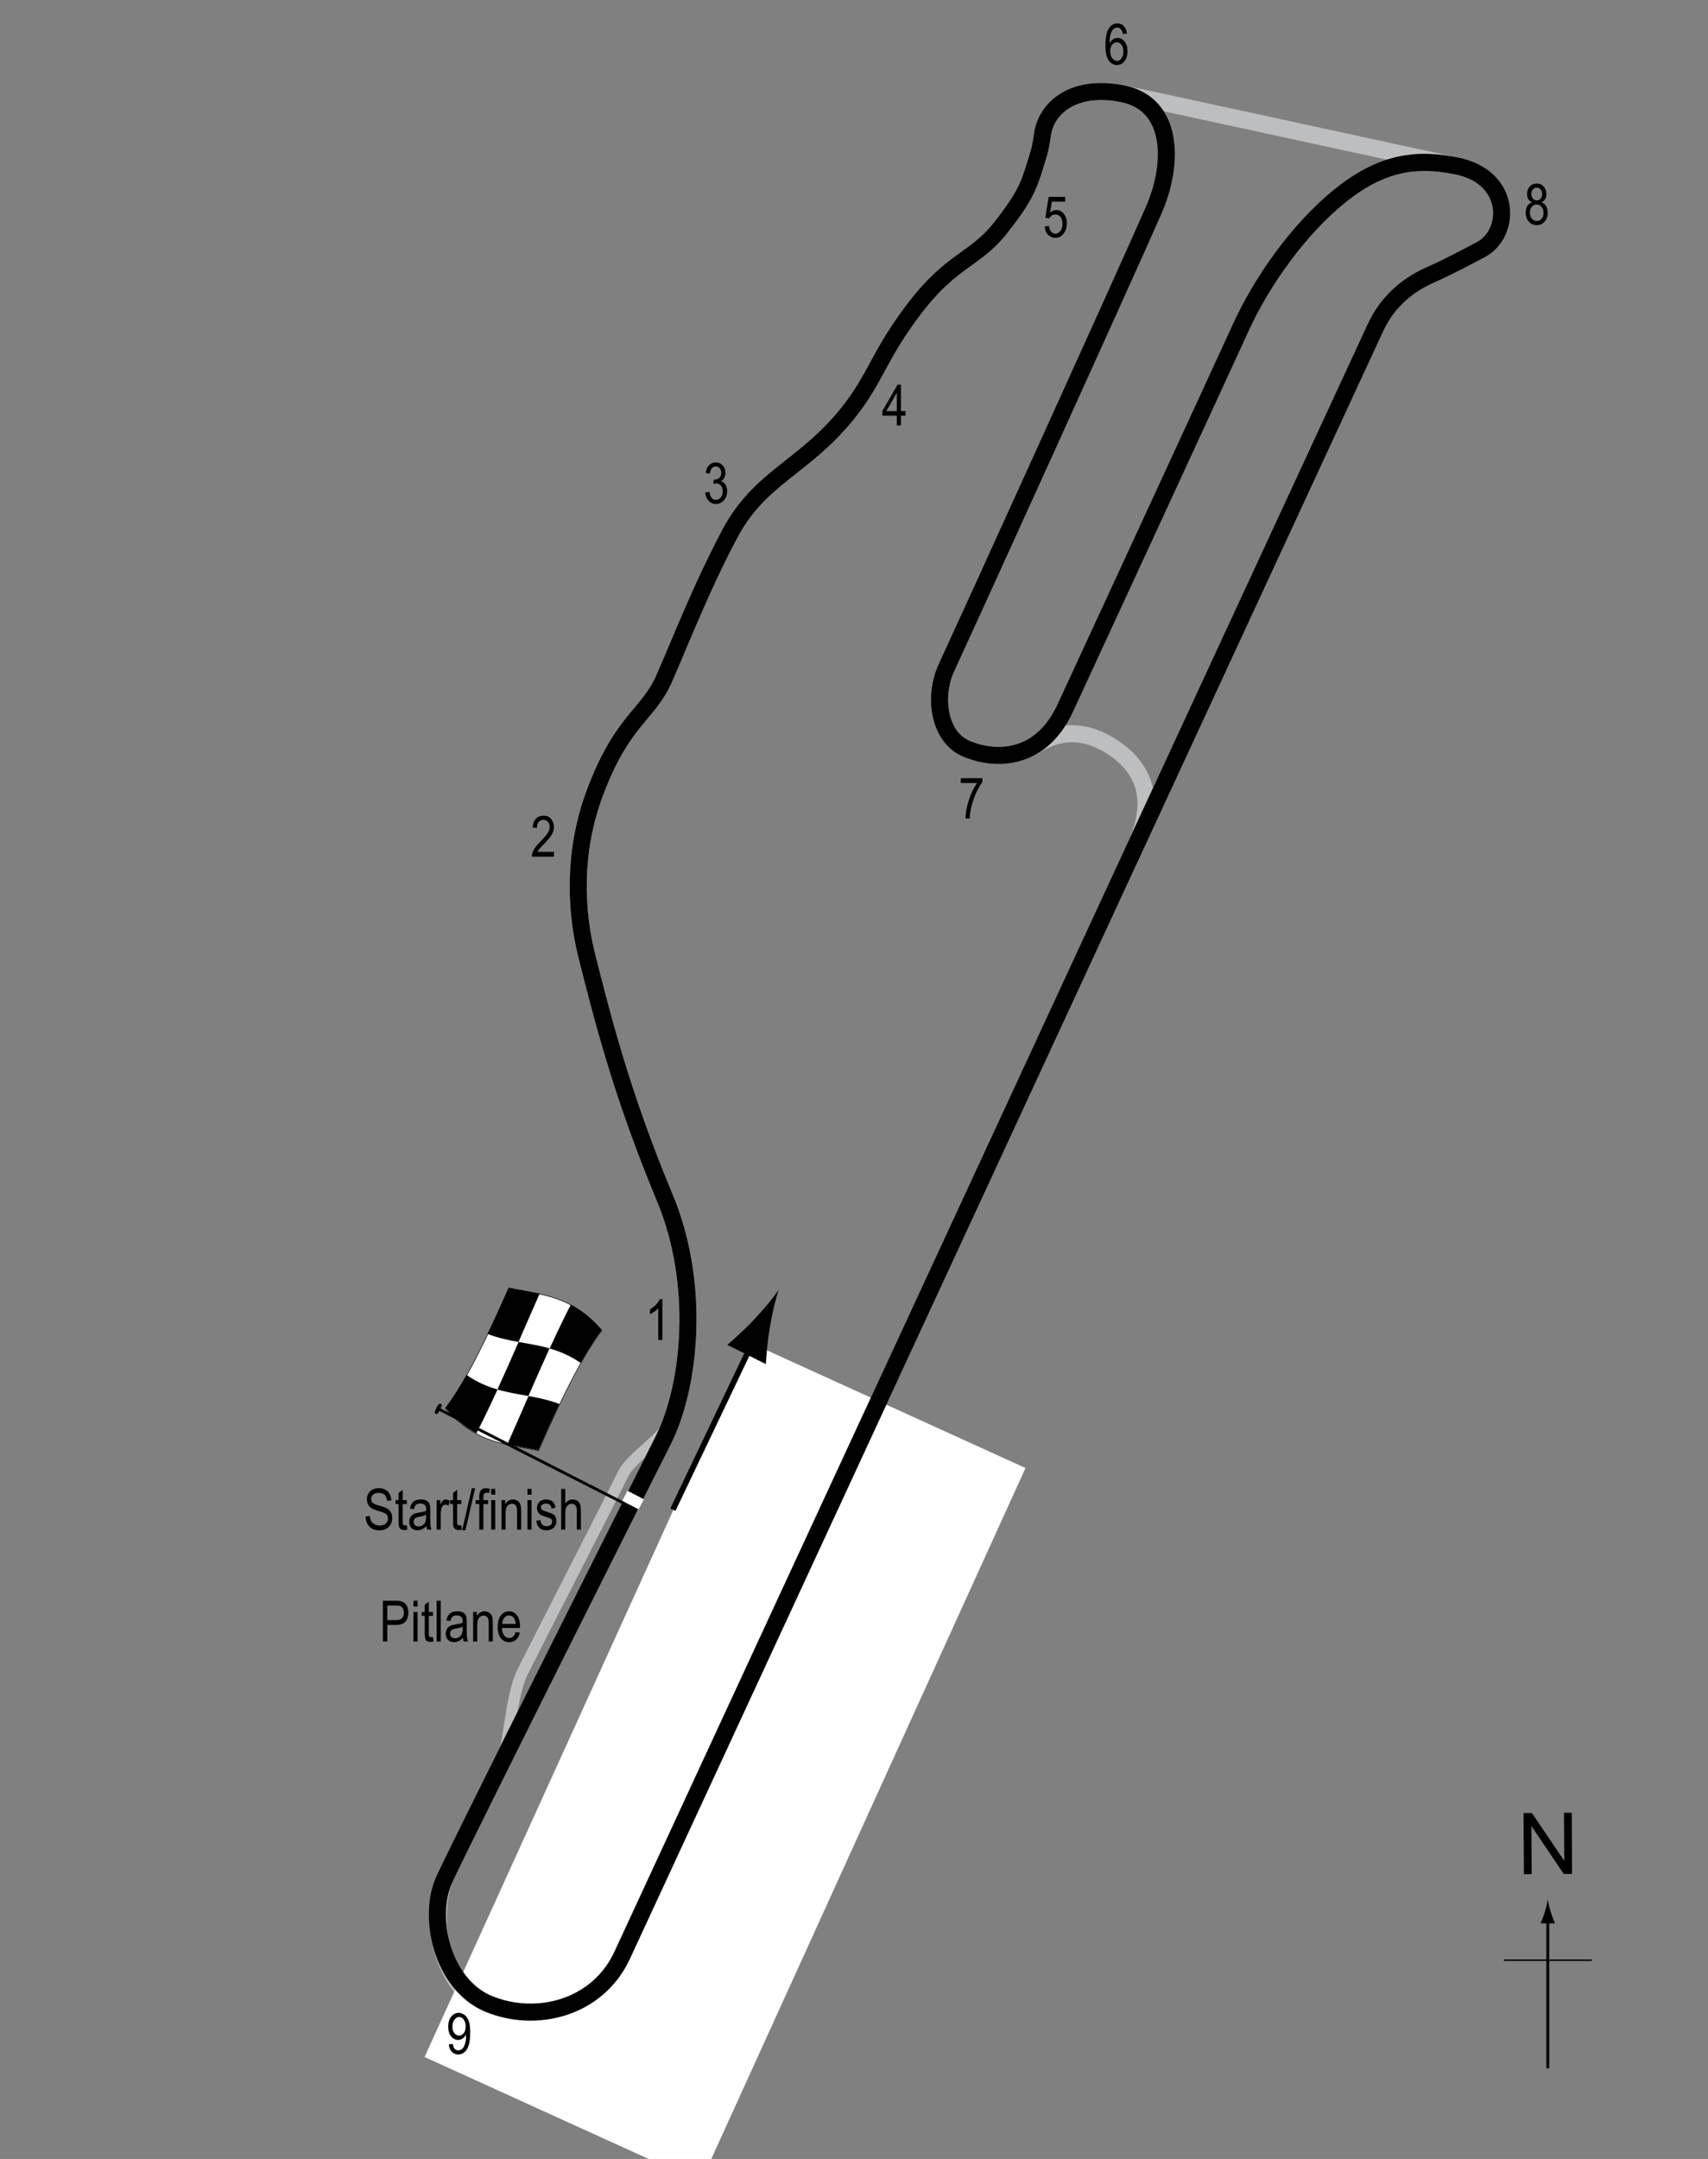 <?xml version="1.0" encoding="utf-8"?>
<!-- Generator: Adobe Illustrator 14.0.0, SVG Export Plug-In . SVG Version: 6.00 Build 43363)  -->
<!DOCTYPE svg PUBLIC "-//W3C//DTD SVG 1.1//EN" "http://www.w3.org/Graphics/SVG/1.1/DTD/svg11.dtd">
<svg version="1.1" xmlns="http://www.w3.org/2000/svg" xmlns:xlink="http://www.w3.org/1999/xlink" x="0px" y="0px" width="300px"
	 height="379.072px" viewBox="0 0 300 379.072" enable-background="new 0 0 300 379.072" xml:space="preserve">
<rect x="0" y="0" width="300" height="379.072" fill="#808080" stroke="none"/>
<g id="Pitlane">
	<path fill="none" stroke="#BCBEC0" stroke-width="2" d="M87.94,309.947c1.625-3.375,1.599-11.885,3.875-16.438
		c2.688-5.375,15.938-31.188,17.625-34.688c1.533-3.179,7.625-6.438,8.75-10.063"/>
</g>
<g id="NASCAR_Circuit">
	<path fill="none" stroke="#BCBEC0" stroke-width="3" d="M197.274,16.488c8.833,1.833,51.619,11.209,58.666,12.667
		c9.667,2,9.501,11.833,4.167,14.667c-3.055,1.623-6,3.167-9,4.5c-4.47,1.987-7.68,5.223-9.5,9.167
		c-3,6.5-127.466,275.349-132.333,285.833c-4.333,9.333-15.157,11.977-23.5,8.5c-8-3.333-10.884-15.193-7.667-22
		c4.333-9.167,34.31-68.926,38.333-76.833c4.833-9.5,6.667-27.5,0.333-42.667c-7.657-18.337-11-31.833-13.667-42.333
		c-2.106-8.296-2.42-18.572,1.333-28.667c4.833-13,9.417-13.75,12.25-20.25c3.489-8.005,6.35-15.546,11.375-25.125
		c5.333-10.167,12.909-11.667,20.625-21.125c5.167-6.333,5.5-10.25,12-18.75s10.667-8.5,15-14c4.02-5.103,4.917-7.083,6.083-10.917
		c0.544-1.79,0.996-2.965,1.292-5.333C183.69,18.822,188.724,14.713,197.274,16.488z"/>
</g>
<g id="Short_SC_Circuit_1969">
	<path fill="none" stroke="#BCBEC0" stroke-width="3" d="M197.274,16.488c8.833,1.833,9,12.167,5.333,20.5
		c-5.924,13.46-33,73-36.333,80.167c-2.459,5.287-1.228,12.126,3.167,14.167c3.038,1.41,7.695,2.146,11.821-0.197
		c2.213-1.258,7.285-4.565,14.346,0.197c7.166,4.833,6.486,11.529,3.776,17.383c-17.262,37.289-37.035,79.999-53.666,115.919
		c-3.167,6.839-5.981,14.843-6.778,21.698c-1.667,14.333-4.333,37-5.167,47c-0.854,10.255-6.619,22.139-21,27
		c-11.833,4-25.172-3.986-31-10.5c-5.667-6.333-5.5-15.333-3.667-20c0.401-1.021,1.239-2.578,2.244-4.627
		c8.276-16.873,32.501-65.155,36.089-72.206c4.833-9.5,6.667-27.5,0.333-42.667c-7.657-18.337-11-31.833-13.667-42.333
		c-2.106-8.296-2.42-18.572,1.333-28.667c4.833-13,9.417-13.75,12.25-20.25c3.489-8.005,6.35-15.546,11.375-25.125
		c5.333-10.167,12.909-11.667,20.625-21.125c5.167-6.333,5.5-10.25,12-18.75s10.667-8.5,15-14c4.02-5.103,4.917-7.083,6.083-10.917
		c0.544-1.79,0.996-2.965,1.292-5.333C183.69,18.822,188.724,14.713,197.274,16.488z"/>
</g>
<g id="Mask">
	
		<rect x="100.798" y="240.614" transform="matrix(0.91 0.414 -0.414 0.91 139.543 -24.983)" fill="#FFFFFF" width="53.262" height="137.874"/>
</g>
<g id="GP_Circuit">
	<path fill="none" stroke="#000000" stroke-width="3" d="M197.274,16.488c8.833,1.833,9,12.167,5.333,20.5
		c-5.924,13.46-33,73-36.333,80.167c-2.459,5.287-1.228,12.126,3.167,14.167c4.667,2.167,13.159,2.742,17.667-7
		c5.167-11.167,26.5-57.333,30.833-66.833c3.546-7.773,10-17.167,17.5-23.167c7.367-5.894,13.453-6.625,20.5-5.167
		c9.667,2,9.501,11.833,4.167,14.667c-3.055,1.623-6,3.167-9,4.5c-4.47,1.987-7.68,5.223-9.5,9.167
		c-3,6.5-127.466,275.349-132.333,285.833c-4.333,9.333-15.157,11.977-23.5,8.5c-8-3.333-10.884-15.193-7.667-22
		c4.333-9.167,34.31-68.926,38.333-76.833c4.833-9.5,6.667-27.5,0.333-42.667c-7.657-18.337-11-31.833-13.667-42.333
		c-2.106-8.296-2.42-18.572,1.333-28.667c4.833-13,9.417-13.75,12.25-20.25c3.489-8.005,6.35-15.546,11.375-25.125
		c5.333-10.167,12.909-11.667,20.625-21.125c5.167-6.333,5.5-10.25,12-18.75s10.667-8.5,15-14c4.02-5.103,4.917-7.083,6.083-10.917
		c0.544-1.79,0.996-2.965,1.292-5.333C183.69,18.822,188.724,14.713,197.274,16.488z"/>
</g>
<g id="Startline">
	<line fill="none" stroke="#FFFFFF" stroke-width="2" x1="109.752" y1="262.634" x2="112.627" y2="264.134"/>
</g>
<g id="Flag_x2C__North">
	<g>
		<g>
			<path fill="#FFFFFF" stroke="#000000" stroke-width="0.1" d="M105.706,233.603c-3.712,4.884-7.424,12.72-11.136,21.112
				c-5.441-1.163-10.882-1.129-16.323-7.435c3.712-4.884,7.424-12.72,11.137-21.112C94.825,227.332,100.266,227.297,105.706,233.603
				z"/>
			<path d="M87.389,243.967c-1.238,2.705-2.476,5.302-3.713,7.699c-1.813-0.975-3.627-2.374-5.44-4.479
				c1.237-1.626,2.475-3.58,3.712-5.773C83.761,242.686,85.575,243.445,87.389,243.967z"/>
			<path d="M98.268,246.52c-1.238,2.587-2.476,5.324-3.713,8.123c-1.813-0.387-3.627-0.642-5.441-1.043
				c1.239-2.789,2.477-5.646,3.716-8.482C94.642,245.449,96.455,245.823,98.268,246.52z"/>
			<path d="M96.528,236.753c-1.237,2.708-2.475,5.525-3.712,8.362c-1.814-0.331-3.628-0.618-5.442-1.143
				c1.238-2.705,2.475-5.52,3.713-8.355C92.901,235.949,94.715,236.234,96.528,236.753z"/>
			<path d="M105.703,233.536c-1.238,1.629-2.475,3.587-3.713,5.783c-1.813-1.27-3.626-2.025-5.44-2.547
				c1.237-2.708,2.475-5.307,3.712-7.707C102.076,230.038,103.89,231.434,105.703,233.536z"/>
			<path d="M94.784,227.141c-1.238,2.791-2.475,5.648-3.713,8.485c-1.813-0.333-3.626-0.712-5.439-1.416
				c1.238-2.582,2.476-5.315,3.714-8.111C91.158,226.488,92.971,226.743,94.784,227.141z"/>
		</g>
	</g>
	<line fill="#FFFFFF" stroke="#000000" stroke-width="0.5" x1="76.765" y1="247.253" x2="109.535" y2="263.922"/>
	<path d="M77.435,246.49c0.173,0.088,0.258,0.22-0.143,1.006c-0.4,0.784-0.574,0.838-0.75,0.751
		c-0.173-0.091-0.278-0.285,0.124-1.069C77.065,246.391,77.261,246.401,77.435,246.49z"/>
	<g>
		<line fill="none" stroke="#000000" x1="118.19" y1="265.072" x2="132.264" y2="235.547"/>
		<path d="M135.217,233.062c-0.434,2.551-0.535,4.302-0.706,6.439l-6.772-3.371c0.618-0.487,2.938-2.562,4.711-4.446
			c1.9-2.021,3.466-3.931,4.335-5.24C136.266,227.928,135.683,230.329,135.217,233.062z"/>
	</g>
	<g>
		<g>
			<g>
				<line fill="none" stroke="#000000" stroke-width="0.5" x1="271.86" y1="363.15" x2="271.86" y2="336.867"/>
				<path d="M271.347,335.687c-0.249,0.826-0.479,1.363-0.746,2.027h2.522c-0.113-0.238-0.496-1.201-0.746-2.027
					c-0.268-0.885-0.449-1.688-0.516-2.207C271.797,334,271.614,334.802,271.347,335.687z"/>
			</g>
		</g>
	</g>
	<line fill="none" stroke="#000000" stroke-width="0.25" x1="264.155" y1="344.175" x2="279.59" y2="344.175"/>
	<g>
		<path d="M267.666,329.068l-0.058-10.737l1.458-0.008l5.685,8.399l-0.045-8.43l1.362-0.008l0.058,10.738l-1.458,0.008l-5.685-8.408
			l0.045,8.438L267.666,329.068z"/>
	</g>
</g>
<g id="Labels">
	<g>
		<path d="M67.251,288.218v-7.158h2.212c0.521,0,0.905,0.045,1.152,0.137c0.339,0.123,0.608,0.354,0.811,0.688
			s0.303,0.747,0.303,1.235c0,0.645-0.164,1.17-0.493,1.577s-0.896,0.61-1.704,0.61h-1.504v2.91H67.251z M68.028,284.463h1.519
			c0.479,0,0.828-0.108,1.05-0.325c0.222-0.216,0.332-0.543,0.332-0.979c0-0.283-0.055-0.525-0.163-0.728
			c-0.109-0.202-0.241-0.341-0.396-0.415c-0.154-0.074-0.434-0.112-0.837-0.112h-1.504V284.463z"/>
		<path d="M72.623,282.071v-1.011h0.718v1.011H72.623z M72.623,288.218v-5.186h0.718v5.186H72.623z"/>
		<path d="M76.045,287.432l0.098,0.776c-0.198,0.053-0.378,0.078-0.537,0.078c-0.251,0-0.452-0.05-0.605-0.148
			c-0.153-0.1-0.258-0.236-0.315-0.408c-0.057-0.172-0.085-0.516-0.085-1.03v-2.983h-0.527v-0.684H74.6v-1.284l0.718-0.527v1.812
			h0.728v0.684h-0.728v3.032c0,0.28,0.021,0.46,0.063,0.542c0.062,0.117,0.178,0.176,0.347,0.176
			C75.809,287.466,75.916,287.455,76.045,287.432z"/>
		<path d="M76.7,288.218v-7.158h0.718v7.158H76.7z"/>
		<path d="M81.314,287.579c-0.241,0.251-0.491,0.439-0.752,0.566s-0.53,0.19-0.811,0.19c-0.442,0-0.796-0.133-1.06-0.4
			s-0.396-0.627-0.396-1.079c0-0.3,0.062-0.565,0.186-0.796s0.293-0.412,0.508-0.542s0.54-0.226,0.977-0.288
			c0.586-0.086,1.016-0.188,1.289-0.308l0.005-0.225c0-0.354-0.063-0.604-0.19-0.747c-0.179-0.209-0.454-0.313-0.825-0.313
			c-0.335,0-0.586,0.069-0.752,0.209c-0.166,0.139-0.288,0.399-0.366,0.782l-0.708-0.117c0.101-0.557,0.306-0.962,0.612-1.216
			c0.309-0.254,0.748-0.381,1.321-0.381c0.446,0,0.796,0.084,1.05,0.252c0.254,0.167,0.414,0.375,0.48,0.622
			c0.067,0.247,0.101,0.608,0.101,1.084v1.172c0,0.82,0.016,1.337,0.046,1.55c0.031,0.214,0.093,0.422,0.184,0.623H81.46
			C81.385,288.039,81.336,287.826,81.314,287.579z M81.255,285.616c-0.264,0.13-0.656,0.241-1.177,0.332
			c-0.303,0.052-0.515,0.111-0.635,0.179c-0.12,0.066-0.214,0.16-0.28,0.283c-0.067,0.121-0.101,0.262-0.101,0.422
			c0,0.248,0.076,0.445,0.229,0.594c0.153,0.147,0.364,0.222,0.635,0.222c0.257,0,0.49-0.067,0.701-0.2
			c0.209-0.133,0.366-0.312,0.471-0.535c0.104-0.223,0.156-0.547,0.156-0.974V285.616z"/>
		<path d="M83.106,288.218v-5.186h0.649v0.732c0.156-0.285,0.347-0.498,0.572-0.639c0.227-0.141,0.485-0.211,0.778-0.211
			c0.227,0,0.438,0.045,0.631,0.135c0.193,0.089,0.35,0.206,0.468,0.352c0.119,0.145,0.207,0.332,0.266,0.563
			s0.088,0.586,0.088,1.064v3.188H85.84v-3.158c0-0.381-0.032-0.659-0.098-0.836c-0.065-0.176-0.167-0.312-0.306-0.408
			c-0.138-0.096-0.298-0.144-0.48-0.144c-0.345,0-0.62,0.129-0.825,0.386c-0.205,0.258-0.308,0.699-0.308,1.325v2.835H83.106z"/>
		<path d="M90.572,286.548l0.742,0.112c-0.124,0.554-0.348,0.971-0.672,1.253c-0.323,0.281-0.725,0.422-1.203,0.422
			c-0.603,0-1.09-0.229-1.463-0.686c-0.372-0.458-0.559-1.117-0.559-1.98c0-0.895,0.188-1.578,0.564-2.049
			c0.375-0.47,0.852-0.705,1.428-0.705c0.55,0,1.009,0.23,1.377,0.693s0.552,1.131,0.552,2.007l-0.005,0.234H88.16
			c0.029,0.583,0.164,1.022,0.405,1.318s0.534,0.444,0.879,0.444C89.984,287.613,90.36,287.257,90.572,286.548z M88.204,285.127
			h2.373c-0.032-0.449-0.129-0.784-0.288-1.006c-0.231-0.322-0.525-0.483-0.884-0.483c-0.322,0-0.598,0.135-0.825,0.402
			C88.352,284.31,88.226,284.671,88.204,285.127z"/>
	</g>
	<g>
		<path d="M64.225,266.275l0.732-0.078c0.039,0.395,0.128,0.701,0.266,0.92c0.139,0.221,0.337,0.396,0.594,0.53s0.547,0.2,0.869,0.2
			c0.462,0,0.821-0.113,1.076-0.338c0.256-0.227,0.384-0.52,0.384-0.881c0-0.211-0.046-0.395-0.14-0.553
			c-0.092-0.157-0.232-0.286-0.42-0.387c-0.187-0.102-0.591-0.243-1.213-0.428c-0.554-0.164-0.947-0.329-1.182-0.495
			s-0.417-0.377-0.547-0.632c-0.13-0.256-0.195-0.545-0.195-0.867c0-0.58,0.188-1.053,0.562-1.421s0.879-0.552,1.514-0.552
			c0.437,0,0.817,0.086,1.146,0.259c0.326,0.173,0.58,0.42,0.762,0.742c0.18,0.322,0.277,0.702,0.29,1.138l-0.747,0.068
			c-0.039-0.465-0.178-0.811-0.418-1.035c-0.238-0.225-0.575-0.337-1.008-0.337c-0.439,0-0.774,0.099-1.006,0.296
			c-0.231,0.196-0.347,0.451-0.347,0.764c0,0.289,0.085,0.514,0.254,0.674c0.169,0.159,0.55,0.32,1.143,0.484
			c0.579,0.16,0.985,0.299,1.22,0.417c0.358,0.183,0.628,0.423,0.811,0.721s0.274,0.653,0.274,1.065c0,0.41-0.096,0.783-0.288,1.119
			c-0.192,0.338-0.453,0.594-0.783,0.77c-0.331,0.175-0.729,0.263-1.194,0.263c-0.726,0-1.305-0.218-1.735-0.654
			C64.465,267.611,64.242,267.021,64.225,266.275z"/>
		<path d="M71.457,267.793l0.098,0.776c-0.198,0.053-0.378,0.078-0.537,0.078c-0.251,0-0.452-0.05-0.605-0.148
			c-0.153-0.1-0.258-0.236-0.315-0.408c-0.057-0.172-0.085-0.516-0.085-1.03v-2.983h-0.527v-0.684h0.527v-1.284l0.718-0.527v1.812
			h0.728v0.684h-0.728v3.032c0,0.28,0.021,0.46,0.063,0.542c0.062,0.117,0.178,0.176,0.347,0.176
			C71.22,267.828,71.327,267.816,71.457,267.793z"/>
		<path d="M74.904,267.94c-0.241,0.251-0.491,0.439-0.752,0.566s-0.53,0.19-0.811,0.19c-0.442,0-0.796-0.133-1.06-0.4
			s-0.396-0.627-0.396-1.079c0-0.3,0.062-0.565,0.186-0.796s0.293-0.412,0.508-0.542s0.54-0.226,0.977-0.288
			c0.586-0.086,1.016-0.188,1.289-0.308l0.005-0.225c0-0.354-0.063-0.604-0.19-0.747c-0.179-0.209-0.454-0.313-0.825-0.313
			c-0.335,0-0.586,0.069-0.752,0.209c-0.166,0.139-0.288,0.399-0.366,0.782l-0.708-0.117c0.101-0.557,0.305-0.962,0.613-1.216
			c0.307-0.254,0.747-0.381,1.32-0.381c0.446,0,0.796,0.084,1.05,0.252c0.254,0.167,0.414,0.375,0.481,0.622
			c0.066,0.247,0.1,0.608,0.1,1.084v1.172c0,0.82,0.016,1.337,0.047,1.55c0.03,0.214,0.092,0.422,0.183,0.623H75.05
			C74.975,268.4,74.926,268.187,74.904,267.94z M74.845,265.977c-0.264,0.13-0.656,0.241-1.177,0.332
			c-0.303,0.052-0.515,0.111-0.635,0.179c-0.12,0.066-0.214,0.16-0.281,0.283c-0.066,0.121-0.1,0.262-0.1,0.422
			c0,0.248,0.076,0.445,0.229,0.594c0.153,0.147,0.364,0.222,0.635,0.222c0.257,0,0.491-0.067,0.7-0.2
			c0.211-0.133,0.367-0.312,0.472-0.535c0.104-0.223,0.156-0.547,0.156-0.974V265.977z"/>
		<path d="M76.696,268.58v-5.186h0.649v0.786c0.166-0.364,0.318-0.606,0.456-0.726c0.139-0.118,0.294-0.178,0.467-0.178
			c0.241,0,0.486,0.094,0.737,0.283l-0.244,0.815c-0.179-0.127-0.354-0.19-0.522-0.19c-0.153,0-0.293,0.054-0.42,0.161
			s-0.217,0.257-0.269,0.449c-0.091,0.335-0.137,0.692-0.137,1.069v2.715H76.696z"/>
		<path d="M81.027,267.793l0.098,0.776c-0.198,0.053-0.378,0.078-0.537,0.078c-0.251,0-0.452-0.05-0.605-0.148
			c-0.153-0.1-0.258-0.236-0.315-0.408c-0.057-0.172-0.085-0.516-0.085-1.03v-2.983h-0.527v-0.684h0.527v-1.284l0.718-0.527v1.812
			h0.728v0.684h-0.728v3.032c0,0.28,0.021,0.46,0.063,0.542c0.062,0.117,0.178,0.176,0.347,0.176
			C80.791,267.828,80.897,267.816,81.027,267.793z"/>
		<path d="M81.169,268.697l1.7-7.397h0.586l-1.705,7.397H81.169z"/>
		<path d="M84.186,268.58v-4.502h-0.64v-0.684h0.64v-0.552c0-0.407,0.042-0.712,0.127-0.915c0.085-0.204,0.215-0.359,0.39-0.467
			s0.394-0.161,0.658-0.161c0.206,0,0.431,0.03,0.676,0.093l-0.107,0.762c-0.149-0.033-0.291-0.049-0.425-0.049
			c-0.215,0-0.369,0.057-0.461,0.168c-0.094,0.113-0.14,0.326-0.14,0.643v0.479h0.83v0.684h-0.83v4.502H84.186z"/>
		<path d="M86.266,262.432v-1.011h0.718v1.011H86.266z M86.266,268.58v-5.186h0.718v5.186H86.266z"/>
		<path d="M88.087,268.58v-5.186h0.649v0.732c0.156-0.285,0.347-0.498,0.572-0.639c0.227-0.141,0.485-0.211,0.778-0.211
			c0.227,0,0.438,0.045,0.631,0.135c0.193,0.089,0.35,0.206,0.468,0.352c0.119,0.145,0.207,0.332,0.266,0.563
			s0.088,0.586,0.088,1.064v3.188h-0.718v-3.158c0-0.381-0.032-0.659-0.098-0.836c-0.065-0.176-0.167-0.312-0.306-0.408
			c-0.138-0.096-0.298-0.144-0.48-0.144c-0.345,0-0.62,0.129-0.825,0.386c-0.205,0.258-0.308,0.699-0.308,1.325v2.835H88.087z"/>
		<path d="M92.648,262.432v-1.011h0.718v1.011H92.648z M92.648,268.58v-5.186h0.718v5.186H92.648z"/>
		<path d="M94.191,267.027l0.718-0.137c0.042,0.366,0.157,0.639,0.346,0.816c0.188,0.179,0.438,0.268,0.75,0.268
			c0.313,0,0.554-0.077,0.724-0.232c0.171-0.154,0.256-0.35,0.256-0.588c0-0.205-0.073-0.365-0.22-0.479
			c-0.101-0.078-0.345-0.176-0.732-0.293c-0.56-0.172-0.935-0.318-1.123-0.439s-0.335-0.281-0.439-0.483s-0.156-0.431-0.156-0.688
			c0-0.443,0.142-0.803,0.425-1.079s0.676-0.415,1.177-0.415c0.315,0,0.594,0.057,0.832,0.171c0.24,0.114,0.423,0.267,0.55,0.459
			s0.215,0.468,0.264,0.825l-0.703,0.117c-0.065-0.566-0.373-0.85-0.923-0.85c-0.313,0-0.545,0.063-0.698,0.188
			s-0.229,0.284-0.229,0.479c0,0.191,0.073,0.342,0.22,0.453c0.089,0.064,0.35,0.168,0.783,0.311
			c0.597,0.189,0.982,0.34,1.157,0.453c0.175,0.111,0.312,0.266,0.409,0.459c0.097,0.194,0.146,0.426,0.146,0.692
			c0,0.495-0.157,0.897-0.471,1.203c-0.314,0.307-0.743,0.46-1.287,0.46C94.945,268.697,94.354,268.14,94.191,267.027z"/>
		<path d="M98.571,268.58v-7.158h0.718v2.568c0.169-0.238,0.36-0.416,0.573-0.535c0.214-0.118,0.449-0.178,0.706-0.178
			c0.452,0,0.81,0.145,1.071,0.432c0.263,0.289,0.394,0.816,0.394,1.585v3.286h-0.718v-3.286c0-0.449-0.08-0.771-0.239-0.967
			s-0.379-0.293-0.659-0.293c-0.313,0-0.578,0.126-0.799,0.376c-0.219,0.25-0.329,0.695-0.329,1.333v2.837H98.571z"/>
	</g>
	<g>
		<path d="M116.339,235.288h-0.723v-5.601c-0.166,0.195-0.389,0.395-0.669,0.598c-0.28,0.204-0.537,0.357-0.771,0.462v-0.85
			c0.397-0.228,0.748-0.507,1.052-0.835c0.305-0.328,0.519-0.649,0.643-0.962h0.469V235.288z"/>
	</g>
	<g>
		<path d="M97.299,149.567v0.845h-3.882c-0.01-0.342,0.094-0.725,0.31-1.148c0.217-0.424,0.613-0.923,1.189-1.5
			c0.674-0.671,1.115-1.189,1.323-1.557c0.208-0.366,0.313-0.707,0.313-1.023c0-0.365-0.106-0.662-0.319-0.892
			c-0.214-0.229-0.477-0.345-0.789-0.345c-0.335,0-0.61,0.124-0.825,0.373c-0.215,0.248-0.322,0.604-0.322,1.067l-0.742-0.093
			c0.052-0.688,0.247-1.203,0.583-1.551c0.338-0.346,0.781-0.52,1.331-0.52c0.599,0,1.052,0.201,1.36,0.605
			c0.307,0.403,0.461,0.861,0.461,1.376c0,0.456-0.12,0.892-0.361,1.31c-0.241,0.419-0.698,0.977-1.372,1.674
			c-0.43,0.439-0.707,0.739-0.833,0.898c-0.125,0.16-0.227,0.32-0.305,0.479H97.299z"/>
	</g>
	<g>
		<path d="M123.875,86.476l0.718-0.117c0.15,0.941,0.53,1.411,1.14,1.411c0.33,0,0.615-0.139,0.856-0.418s0.362-0.64,0.362-1.083
			c0-0.417-0.11-0.753-0.332-1.008s-0.493-0.381-0.815-0.381c-0.137,0-0.306,0.033-0.508,0.098l0.083-0.771l0.112,0.01
			c0.356,0,0.646-0.109,0.868-0.327c0.222-0.217,0.333-0.508,0.333-0.872c0-0.334-0.093-0.603-0.279-0.806
			c-0.186-0.203-0.412-0.305-0.68-0.305c-0.277,0-0.512,0.106-0.703,0.32c-0.19,0.213-0.313,0.536-0.364,0.969l-0.718-0.156
			c0.091-0.612,0.296-1.074,0.615-1.387s0.705-0.469,1.157-0.469c0.476,0,0.879,0.176,1.211,0.527
			c0.332,0.352,0.498,0.794,0.498,1.328c0,0.325-0.07,0.613-0.211,0.863s-0.338,0.447-0.59,0.59
			c0.233,0.065,0.426,0.173,0.578,0.322c0.152,0.15,0.275,0.35,0.37,0.6c0.094,0.25,0.141,0.53,0.141,0.839
			c0,0.657-0.193,1.195-0.581,1.613s-0.852,0.627-1.392,0.627c-0.501,0-0.926-0.182-1.274-0.547S123.924,87.091,123.875,86.476z"/>
	</g>
	<g>
		<path d="M157.518,74.704V72.99h-2.544v-0.806l2.676-4.639h0.591v4.639h0.796v0.806h-0.796v1.714H157.518z M157.518,72.184v-3.228
			l-1.834,3.228H157.518z"/>
	</g>
	<g>
		<path d="M183.485,39.754l0.757-0.078c0.059,0.456,0.191,0.795,0.397,1.018c0.207,0.223,0.447,0.334,0.721,0.334
			c0.342,0,0.636-0.157,0.884-0.472c0.246-0.315,0.371-0.744,0.371-1.289c0-0.512-0.121-0.909-0.359-1.191
			c-0.24-0.282-0.54-0.423-0.901-0.423c-0.218,0-0.423,0.061-0.612,0.184c-0.191,0.123-0.342,0.293-0.452,0.512l-0.679-0.108
			l0.571-3.678h2.915v0.84h-2.342l-0.313,1.926c0.348-0.301,0.718-0.452,1.108-0.452c0.491,0,0.918,0.209,1.282,0.628
			c0.363,0.419,0.545,0.983,0.545,1.694c0,0.701-0.182,1.301-0.545,1.801c-0.363,0.5-0.85,0.75-1.462,0.75
			c-0.508,0-0.937-0.177-1.287-0.53C183.733,40.869,183.534,40.379,183.485,39.754z"/>
	</g>
	<g>
		<path d="M197.933,5.889l-0.718,0.068c-0.068-0.366-0.169-0.627-0.302-0.783c-0.192-0.227-0.423-0.34-0.692-0.34
			c-0.419,0-0.755,0.26-1.009,0.781c-0.218,0.449-0.328,1.113-0.331,1.992c0.166-0.313,0.374-0.549,0.625-0.71
			s0.516-0.242,0.796-0.242c0.466,0,0.872,0.211,1.218,0.632c0.348,0.421,0.521,0.985,0.521,1.692c0,0.479-0.087,0.912-0.261,1.301
			c-0.175,0.389-0.398,0.676-0.672,0.862s-0.574,0.278-0.903,0.278c-0.593,0-1.081-0.267-1.465-0.801s-0.576-1.424-0.576-2.671
			c0-1.383,0.196-2.369,0.59-2.957s0.897-0.881,1.512-0.881c0.445,0,0.818,0.152,1.119,0.455
			C197.685,4.871,197.868,5.312,197.933,5.889z M194.994,8.98c0,0.518,0.122,0.934,0.366,1.248s0.527,0.471,0.85,0.471
			c0.283,0,0.536-0.148,0.76-0.444c0.223-0.296,0.334-0.703,0.334-1.221c0-0.508-0.11-0.902-0.332-1.182s-0.491-0.42-0.811-0.42
			c-0.313,0-0.585,0.139-0.818,0.417C195.11,8.128,194.994,8.505,194.994,8.98z"/>
	</g>
	<g>
		<path d="M168.757,137.483v-0.845h3.794v0.684c-0.566,0.736-1.064,1.693-1.494,2.873c-0.43,1.181-0.677,2.35-0.742,3.509h-0.737
			c0.01-0.599,0.104-1.298,0.285-2.095c0.18-0.797,0.428-1.558,0.742-2.28c0.315-0.723,0.654-1.338,1.019-1.846H168.757z"/>
	</g>
	<g>
		<path d="M269.099,35.521c-0.288-0.13-0.506-0.316-0.653-0.559c-0.147-0.243-0.221-0.544-0.221-0.905
			c0-0.543,0.16-0.985,0.479-1.327c0.319-0.341,0.722-0.512,1.205-0.512c0.487,0,0.892,0.174,1.215,0.522s0.484,0.797,0.484,1.347
			c0,0.345-0.071,0.637-0.215,0.876c-0.144,0.239-0.359,0.425-0.649,0.559c0.355,0.14,0.628,0.366,0.818,0.679
			c0.19,0.313,0.285,0.7,0.285,1.163c0,0.639-0.185,1.159-0.554,1.561s-0.826,0.604-1.373,0.604c-0.552,0-1.013-0.201-1.382-0.604
			s-0.554-0.931-0.554-1.585c0-0.479,0.099-0.874,0.295-1.185C268.478,35.843,268.75,35.632,269.099,35.521z M268.723,37.34
			c0,0.439,0.118,0.793,0.354,1.062s0.517,0.403,0.845,0.403c0.332,0,0.613-0.13,0.844-0.391s0.346-0.609,0.346-1.045
			c0-0.439-0.118-0.793-0.355-1.062s-0.521-0.403-0.854-0.403c-0.327,0-0.606,0.133-0.835,0.4
			C268.837,36.572,268.723,36.917,268.723,37.34z M268.962,34.032c0,0.351,0.093,0.63,0.277,0.838
			c0.186,0.208,0.412,0.312,0.682,0.312c0.264,0,0.487-0.103,0.673-0.307c0.185-0.205,0.277-0.469,0.277-0.794
			c0-0.334-0.095-0.608-0.285-0.821c-0.189-0.213-0.415-0.319-0.675-0.319s-0.482,0.104-0.669,0.312
			C269.056,33.46,268.962,33.721,268.962,34.032z"/>
	</g>
	<g>
		<path d="M78.832,358.953l0.693-0.078c0.11,0.756,0.437,1.133,0.977,1.133c0.241,0,0.46-0.082,0.656-0.246
			c0.197-0.165,0.364-0.457,0.501-0.877s0.205-0.91,0.205-1.47v-0.176c-0.149,0.29-0.352,0.519-0.605,0.688
			s-0.513,0.254-0.776,0.254c-0.479,0-0.891-0.209-1.238-0.627c-0.346-0.419-0.52-0.99-0.52-1.717c0-0.748,0.18-1.339,0.539-1.77
			c0.36-0.432,0.797-0.647,1.312-0.647c0.364,0,0.705,0.12,1.021,0.361s0.56,0.596,0.732,1.064s0.259,1.144,0.259,2.026
			c0,0.982-0.093,1.746-0.278,2.29s-0.438,0.94-0.754,1.191c-0.318,0.251-0.674,0.376-1.067,0.376c-0.446,0-0.818-0.152-1.118-0.457
			C79.069,359.969,78.891,359.529,78.832,358.953z M81.786,355.791c0-0.512-0.114-0.914-0.343-1.207
			c-0.229-0.294-0.491-0.44-0.787-0.44c-0.311,0-0.587,0.156-0.83,0.47c-0.243,0.313-0.364,0.73-0.364,1.252
			c0,0.469,0.116,0.844,0.348,1.122s0.509,0.418,0.831,0.418c0.32,0,0.591-0.14,0.813-0.421
			C81.675,356.705,81.786,356.306,81.786,355.791z"/>
	</g>
</g>
</svg>

